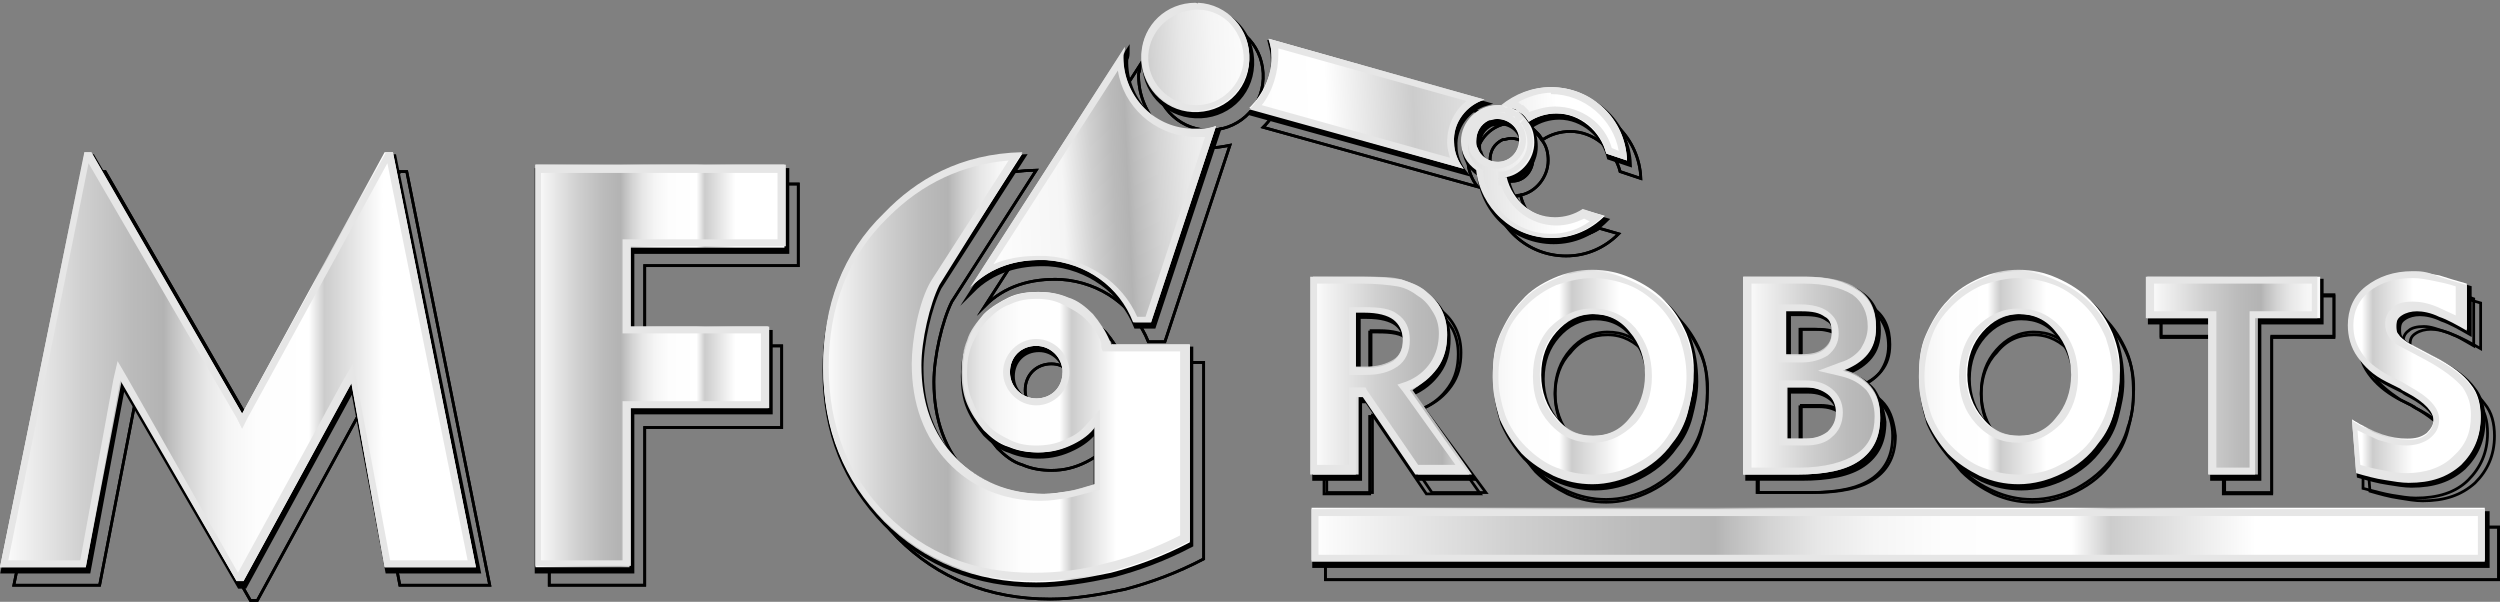 <?xml version="1.0" encoding="utf-8"?>
<!-- Generator: Adobe Illustrator 21.0.0, SVG Export Plug-In . SVG Version: 6.00 Build 0)  -->
<svg version="1.1" id="图层_1" xmlns="http://www.w3.org/2000/svg" xmlns:xlink="http://www.w3.org/1999/xlink" x="0px" y="0px"
	 viewBox="0 0 180.7 43.5" style="enable-background:new 0 0 180.7 43.5;" xml:space="preserve">
<rect x="0" y="0" width="180.7" height="43.5" fill="#808080" stroke="none"/>
<style type="text/css">
	.st0{fill:none;stroke:#000000;stroke-width:0.2;stroke-miterlimit:10;}
	.st1{stroke:#000000;stroke-width:0.3;stroke-miterlimit:10;}
	.st2{fill:url(#SVGID_1_);}
	.st3{fill:url(#SVGID_2_);}
	.st4{fill:url(#SVGID_3_);}
	.st5{fill:url(#SVGID_4_);}
	.st6{fill:#E6E6E6;}
	.st7{fill:url(#SVGID_5_);}
	.st8{fill:url(#SVGID_6_);}
	.st9{fill:url(#SVGID_7_);}
	.st10{fill:url(#SVGID_8_);}
</style>
<g>
	<g>
		<path class="st0" d="M102.9,29.5c0.9-0.4,1.5-0.9,2-1.6c0.5-0.7,0.7-1.5,0.7-2.4c0-0.6-0.1-1.2-0.4-1.8c-0.3-0.6-0.7-1-1.2-1.4
			c-0.5-0.4-1.1-0.6-1.7-0.8c-0.6-0.2-1.6-0.2-2.7-0.2h-3.7v14.3h3.3V30h0.5l3.8,5.6h3.9L102.9,29.5z M101.8,27.4
			c-0.5,0.3-1.1,0.5-2,0.5h-0.7v-4h0.6c1,0,1.7,0.2,2.1,0.5c0.4,0.3,0.7,0.8,0.7,1.5C102.4,26.5,102.2,27,101.8,27.4z"/>
		<path class="st0" d="M122.9,25.5c-0.4-0.9-0.9-1.7-1.6-2.4c-0.7-0.7-1.5-1.2-2.4-1.6c-0.9-0.4-1.8-0.6-2.8-0.6s-1.9,0.2-2.8,0.6
			s-1.7,0.9-2.3,1.6c-0.7,0.7-1.2,1.6-1.6,2.5c-0.4,0.9-0.5,1.9-0.5,3c0,1.1,0.2,2,0.5,3c0.4,0.9,0.9,1.7,1.6,2.5
			c0.7,0.7,1.5,1.2,2.3,1.6c0.9,0.4,1.8,0.6,2.8,0.6c1.1,0,2.2-0.3,3.2-0.8c1-0.5,1.9-1.2,2.6-2.2c0.5-0.6,0.9-1.4,1.1-2.2
			c0.2-0.8,0.4-1.6,0.4-2.5C123.5,27.4,123.3,26.4,122.9,25.5z M118.9,31.6c-0.7,0.8-1.6,1.2-2.7,1.2c-1.1,0-2-0.4-2.7-1.3
			c-0.7-0.8-1.1-1.9-1.1-3.1c0-1.3,0.4-2.3,1.1-3.1c0.7-0.8,1.6-1.3,2.7-1.3c1.1,0,2,0.4,2.7,1.3c0.7,0.8,1.1,1.9,1.1,3.1
			C120,29.7,119.6,30.8,118.9,31.6z"/>
		<path class="st0" d="M136.2,29.2c-0.5-0.6-1.2-1-2-1.2c0.8-0.3,1.4-0.7,1.8-1.2c0.4-0.5,0.6-1.1,0.6-1.9c0-1.2-0.4-2.1-1.3-2.7
			c-0.8-0.6-2.1-0.9-3.8-0.9h-4.4v14.3h3.9c2,0,3.5-0.3,4.5-1c1-0.7,1.5-1.7,1.5-3.1C136.9,30.6,136.7,29.8,136.2,29.2z M130.2,23.8
			h1.1c0.8,0,1.3,0.1,1.7,0.4c0.4,0.2,0.5,0.6,0.5,1.2c0,0.5-0.2,0.9-0.6,1.2c-0.4,0.3-0.9,0.4-1.6,0.4h-1.1V23.8z M133.2,32.5
			c-0.4,0.3-0.9,0.5-1.6,0.5h-1.4v-3.7h1.4c0.7,0,1.2,0.2,1.6,0.5c0.4,0.3,0.6,0.8,0.6,1.3C133.8,31.7,133.6,32.2,133.2,32.5z"/>
		<path class="st0" d="M153.7,25.5c-0.4-0.9-0.9-1.7-1.6-2.4c-0.7-0.7-1.5-1.2-2.4-1.6c-0.9-0.4-1.8-0.6-2.8-0.6
			c-1,0-1.9,0.2-2.8,0.6c-0.9,0.4-1.7,0.9-2.3,1.6c-0.7,0.7-1.2,1.6-1.6,2.5c-0.4,0.9-0.5,1.9-0.5,3c0,1.1,0.2,2,0.5,3
			c0.4,0.9,0.9,1.7,1.6,2.5c0.7,0.7,1.5,1.2,2.3,1.6c0.9,0.4,1.8,0.6,2.8,0.6c1.1,0,2.2-0.3,3.2-0.8c1-0.5,1.9-1.2,2.6-2.2
			c0.5-0.6,0.9-1.4,1.1-2.2s0.4-1.6,0.4-2.5C154.3,27.4,154.1,26.4,153.7,25.5z M149.7,31.6c-0.7,0.8-1.6,1.2-2.7,1.2
			c-1.1,0-2-0.4-2.7-1.3c-0.7-0.8-1.1-1.9-1.1-3.1c0-1.3,0.4-2.3,1.1-3.1c0.7-0.8,1.6-1.3,2.7-1.3c1.1,0,2,0.4,2.7,1.3
			c0.7,0.8,1.1,1.9,1.1,3.1C150.8,29.7,150.4,30.8,149.7,31.6z"/>
		<polygon class="st0" points="164.2,35.6 164.2,24.3 168.7,24.3 168.7,21.3 156.2,21.3 156.2,24.3 160.8,24.3 160.8,35.6 		"/>
		<path class="st0" d="M173.5,28.9l1,0.5c0.1,0.1,0.3,0.2,0.5,0.3c1.3,0.7,1.9,1.4,1.9,2c0,0.4-0.2,0.7-0.5,1
			c-0.4,0.3-0.8,0.4-1.4,0.4c-0.6,0-1.2-0.1-1.8-0.3c-0.6-0.2-1.4-0.6-2.2-1.1l0.3,3.8c0.7,0.2,1.4,0.4,2.1,0.5
			c0.6,0.1,1.2,0.2,1.7,0.2c1.6,0,2.8-0.4,3.8-1.3c0.9-0.9,1.4-2,1.4-3.4c0-0.9-0.2-1.7-0.7-2.3c-0.5-0.7-1.4-1.4-2.8-2.1l-1.7-0.9
			c-0.3-0.2-0.6-0.4-0.7-0.6c-0.2-0.2-0.2-0.4-0.2-0.7c0-0.4,0.1-0.6,0.4-0.8c0.3-0.2,0.7-0.3,1.1-0.3c0.4,0,1,0.1,1.6,0.4
			c0.6,0.2,1.3,0.6,2,1v-3.3c-0.7-0.2-1.4-0.4-2-0.6c-0.6-0.1-1.1-0.2-1.6-0.2c-1.4,0-2.5,0.4-3.4,1.1c-0.9,0.7-1.3,1.7-1.3,2.8
			c0,0.8,0.2,1.6,0.7,2.3C171.9,27.7,172.6,28.3,173.5,28.9z"/>
		<rect x="95.8" y="38.1" class="st0" width="84.8" height="3.8"/>
		<path class="st0" d="M95.7,35.7V21.4h3.7c1.2,0,2.1,0.1,2.7,0.2c0.6,0.2,1.2,0.4,1.7,0.8c0.5,0.4,0.9,0.9,1.2,1.4
			c0.3,0.6,0.4,1.2,0.4,1.8c0,0.9-0.2,1.7-0.7,2.4c-0.5,0.7-1.1,1.2-2,1.6l4.3,6.1h-3.9l-3.8-5.6H99v5.6H95.7z M99.6,24H99v4h0.7
			c0.9,0,1.5-0.2,2-0.5c0.5-0.3,0.7-0.8,0.7-1.5c0-0.7-0.2-1.2-0.7-1.5C101.3,24.1,100.6,24,99.6,24z"/>
		<path class="st0" d="M108.9,28.5c0-1.1,0.2-2,0.5-3c0.4-0.9,0.9-1.7,1.6-2.5c0.7-0.7,1.4-1.2,2.3-1.6c0.9-0.4,1.8-0.6,2.8-0.6
			c1,0,1.9,0.2,2.8,0.6c0.9,0.4,1.7,0.9,2.4,1.6c0.7,0.7,1.2,1.5,1.6,2.4c0.4,0.9,0.5,1.9,0.5,3c0,0.9-0.1,1.7-0.4,2.5
			c-0.2,0.8-0.6,1.5-1.1,2.2c-0.7,0.9-1.5,1.6-2.6,2.2c-1,0.5-2.1,0.8-3.2,0.8c-1,0-1.9-0.2-2.8-0.6c-0.9-0.4-1.7-0.9-2.3-1.6
			c-0.7-0.7-1.2-1.5-1.6-2.5C109.1,30.6,108.9,29.6,108.9,28.5z M112.4,28.5c0,1.2,0.4,2.3,1.1,3.1c0.7,0.8,1.6,1.3,2.7,1.3
			c1.1,0,2-0.4,2.7-1.2c0.7-0.8,1.1-1.9,1.1-3.1c0-1.3-0.4-2.3-1.1-3.1c-0.7-0.8-1.6-1.3-2.7-1.3c-1.1,0-2,0.4-2.7,1.3
			C112.8,26.2,112.4,27.3,112.4,28.5z"/>
		<path class="st0" d="M127,35.7V21.4h4.4c1.7,0,2.9,0.3,3.8,0.9c0.8,0.6,1.3,1.5,1.3,2.7c0,0.7-0.2,1.3-0.6,1.9
			c-0.4,0.5-1,0.9-1.8,1.2c0.9,0.2,1.5,0.6,2,1.2c0.5,0.6,0.7,1.4,0.7,2.2c0,1.4-0.5,2.4-1.5,3.1c-1,0.7-2.5,1-4.5,1H127z M130.1,27
			h1.1c0.7,0,1.2-0.1,1.6-0.4c0.4-0.3,0.6-0.7,0.6-1.2c0-0.5-0.2-0.9-0.5-1.2c-0.4-0.2-0.9-0.4-1.7-0.4h-1.1V27z M130.1,33.1h1.4
			c0.7,0,1.2-0.2,1.6-0.5c0.4-0.3,0.6-0.8,0.6-1.4c0-0.6-0.2-1-0.6-1.3c-0.4-0.3-0.9-0.5-1.6-0.5h-1.4V33.1z"/>
		<path class="st0" d="M139.7,28.5c0-1.1,0.2-2,0.5-3c0.4-0.9,0.9-1.7,1.6-2.5c0.7-0.7,1.4-1.2,2.3-1.6c0.9-0.4,1.8-0.6,2.8-0.6
			c1,0,1.9,0.2,2.8,0.6c0.9,0.4,1.7,0.9,2.4,1.6c0.7,0.7,1.2,1.5,1.6,2.4c0.4,0.9,0.5,1.9,0.5,3c0,0.9-0.1,1.7-0.4,2.5
			c-0.2,0.8-0.6,1.5-1.1,2.2c-0.7,0.9-1.5,1.6-2.6,2.2c-1,0.5-2.1,0.8-3.2,0.8c-1,0-1.9-0.2-2.8-0.6s-1.7-0.9-2.3-1.6
			c-0.7-0.7-1.2-1.5-1.6-2.5C139.9,30.6,139.7,29.6,139.7,28.5z M143.2,28.5c0,1.2,0.4,2.3,1.1,3.1c0.7,0.8,1.6,1.3,2.7,1.3
			c1.1,0,2-0.4,2.7-1.2c0.7-0.8,1.1-1.9,1.1-3.1c0-1.3-0.4-2.3-1.1-3.1c-0.7-0.8-1.6-1.3-2.7-1.3c-1.1,0-2,0.4-2.7,1.3
			C143.6,26.2,143.2,27.3,143.2,28.5z"/>
		<path class="st0" d="M160.7,35.7V24.4h-4.5v-3h12.5v3h-4.5v11.3H160.7z"/>
		<path class="st0" d="M170.8,31.6c0.9,0.5,1.6,0.9,2.2,1.1c0.6,0.2,1.2,0.3,1.8,0.3c0.6,0,1.1-0.1,1.4-0.4c0.4-0.3,0.5-0.6,0.5-1
			c0-0.6-0.6-1.2-1.9-2c-0.2-0.1-0.4-0.2-0.5-0.3l-1-0.5c-0.9-0.5-1.6-1.1-2.1-1.8c-0.5-0.7-0.7-1.4-0.7-2.3c0-1.1,0.4-2.1,1.3-2.8
			c0.9-0.7,2-1.1,3.4-1.1c0.5,0,1.1,0.1,1.6,0.2c0.6,0.1,1.2,0.3,2,0.6V25c-0.7-0.4-1.3-0.8-2-1c-0.6-0.2-1.1-0.4-1.6-0.4
			c-0.5,0-0.9,0.1-1.1,0.3c-0.3,0.2-0.4,0.5-0.4,0.8c0,0.2,0.1,0.5,0.2,0.7c0.2,0.2,0.4,0.4,0.7,0.6l1.7,0.9
			c1.4,0.8,2.3,1.5,2.8,2.1c0.5,0.7,0.7,1.4,0.7,2.3c0,1.4-0.5,2.5-1.4,3.4c-0.9,0.9-2.2,1.3-3.8,1.3c-0.5,0-1.1-0.1-1.7-0.2
			c-0.6-0.1-1.3-0.3-2.1-0.5L170.8,31.6z"/>
		<rect x="95.8" y="38.1" class="st0" width="84.8" height="3.8"/>
		<polygon class="st0" points="28.9,12.4 18.5,31.3 7.6,12.4 7.1,12.4 1,42.3 7.2,42.3 9.8,28.9 18.1,43.4 18.6,43.4 26.4,29.1 
			28.9,42.3 35.4,42.3 29.4,12.4 		"/>
		<polygon class="st0" points="39.7,42.3 46.6,42.3 46.6,30.9 56.5,30.9 56.5,25 46.6,25 46.6,19.2 57.7,19.2 57.7,13.3 39.7,13.3 
					"/>
		<path class="st0" d="M88.9,10.5l-4.7,14.2H83c-1-2.5-3.4-4.3-6.3-4.5c-2.2-0.1-4.1,0.5-5.5,1.9L82.4,4.7c0,0.2,0,0.4-0.1,0.6
			c-0.1,2.8,2.1,5.3,4.9,5.4C87.8,10.7,88.4,10.6,88.9,10.5z M83.5,5.3c0.1-2.2,1.9-3.8,4.1-3.7c2.2,0.1,3.8,1.9,3.7,4.1
			c-0.1,2.2-1.9,3.8-4.1,3.7C85.1,9.3,83.4,7.5,83.5,5.3z M110.1,9.1C110,9,109.8,9,109.6,8.9c1-0.8,2.2-1.3,3.5-1.3
			c3,0,5.4,2.4,5.5,5.3l-1.5-0.5c-0.4-1.6-1.9-2.9-3.6-2.9c-0.7,0-1.4,0.2-2,0.6c0,0,0,0,0,0c-0.1-0.1-0.2-0.3-0.3-0.4
			c0,0-0.1-0.1-0.1-0.1c-0.1-0.1-0.2-0.2-0.3-0.3c0,0-0.1-0.1-0.1-0.1c-0.1-0.1-0.2-0.1-0.4-0.2C110.2,9.1,110.2,9.1,110.1,9.1z
			 M117,16.9c-1,1-2.3,1.6-3.8,1.6c-2.8,0-5.1-2.1-5.4-4.9c-0.7-0.5-1.1-1.2-1.1-2.1c0-1.4,1.2-2.6,2.6-2.6c0.1,0,0.2,0,0.4,0l0,0
			c0.2,0,0.4,0.1,0.5,0.1c0,0,0.1,0,0.1,0.1c0.1,0.1,0.2,0.1,0.4,0.2c0,0,0.1,0.1,0.1,0.1c0.1,0.1,0.2,0.2,0.3,0.3
			c0,0,0.1,0.1,0.1,0.1c0.1,0.1,0.2,0.3,0.3,0.4c0.3,0.4,0.4,0.9,0.4,1.4c0,1.2-0.9,2.3-2,2.5l0,0c-0.2,0-0.4,0.1-0.6,0.1
			c0.2,0,0.4,0,0.6-0.1c0.4,1.7,1.9,3,3.7,3c0.7,0,1.4-0.2,2-0.6L117,16.9z M109.3,13.1c0.9,0,1.5-0.8,1.5-1.6
			c0-0.9-0.8-1.5-1.6-1.5c-0.2,0-0.4,0.1-0.6,0.1c-0.6,0.3-0.9,0.8-0.9,1.5c0,0.2,0,0.4,0.1,0.5C108,12.7,108.6,13.1,109.3,13.1z
			 M92.9,5.2c0-0.4-0.1-0.7-0.2-1.1l15.6,4.4c-1.3,0.4-2.3,1.7-2.2,3.1c0,0.7,0.3,1.4,0.7,1.9L91.3,9.2C92.3,8.2,93,6.8,92.9,5.2z"
			/>
		<path class="st0" d="M81.2,26.2c0-0.1,0-0.2-0.1-0.3c-0.3-0.7-0.7-1.3-1.2-1.9c-0.5-0.5-1.1-1-1.8-1.2c-0.7-0.3-1.4-0.4-2.1-0.4
			s-1.5,0.1-2.1,0.4s-1.3,0.7-1.8,1.2c-0.5,0.6-1,1.2-1.2,1.9c-0.3,0.7-0.4,1.5-0.4,2.3c0,0.8,0.1,1.6,0.4,2.3
			c0.3,0.7,0.7,1.3,1.2,1.9c0.5,0.5,1.1,1,1.8,1.2c0.7,0.3,1.4,0.4,2.1,0.4c0.9,0,1.7-0.2,2.5-0.6c0.6-0.3,1.2-0.7,1.6-1.3v4.1
			c-0.7,0.2-1.3,0.4-1.9,0.5c-0.6,0.1-1.2,0.2-1.8,0.2c-2.6,0-4.7-0.9-6.4-2.6c-1.7-1.7-2.5-4-2.5-6.7c0-1.8,0.6-4.4,1.3-5.8
			l6.1-9.5c-4.5,0.1-7.7,2-10,4.4c-3,2.9-4.4,6.7-4.4,11.1c0,4.5,1.5,8.1,4.4,11.1c2.9,2.9,6.6,4.4,11,4.4c1.7,0,3.5-0.3,5.4-0.7
			c1.9-0.5,3.8-1.2,5.7-2.2V26.2H81.2z M76,30.1c-1,0-1.9-0.8-1.9-1.9s0.8-1.9,1.9-1.9c1,0,1.9,0.8,1.9,1.9S77,30.1,76,30.1z"/>
		<g>
			<polygon class="st0" points="28.9,12.4 18.5,31.3 7.6,12.4 7.1,12.4 1,42.3 7.2,42.3 9.8,28.9 18.1,43.4 18.6,43.4 26.4,29.1 
				28.9,42.3 35.4,42.3 29.4,12.4 			"/>
			<polygon class="st0" points="39.7,42.3 46.6,42.3 46.6,30.9 56.5,30.9 56.5,25 46.6,25 46.6,19.2 57.7,19.2 57.7,13.3 39.7,13.3 
							"/>
			<path class="st0" d="M88.9,10.5l-4.7,14.2H83c-1-2.5-3.4-4.3-6.3-4.5c-2.2-0.1-4.1,0.5-5.5,1.9L82.4,4.7c0,0.2,0,0.4-0.1,0.6
				c-0.1,2.8,2.1,5.3,4.9,5.4C87.8,10.7,88.4,10.6,88.9,10.5z M83.5,5.3c0.1-2.2,1.9-3.8,4.1-3.7c2.2,0.1,3.8,1.9,3.7,4.1
				c-0.1,2.2-1.9,3.8-4.1,3.7C85.1,9.3,83.4,7.5,83.5,5.3z M110.1,9.1C110,9,109.8,9,109.6,8.9c1-0.8,2.2-1.3,3.5-1.3
				c3,0,5.4,2.4,5.5,5.3l-1.5-0.5c-0.4-1.6-1.9-2.9-3.6-2.9c-0.7,0-1.4,0.2-2,0.6c0,0,0,0,0,0c-0.1-0.1-0.2-0.3-0.3-0.4
				c0,0-0.1-0.1-0.1-0.1c-0.1-0.1-0.2-0.2-0.3-0.3c0,0-0.1-0.1-0.1-0.1c-0.1-0.1-0.2-0.1-0.4-0.2C110.2,9.1,110.2,9.1,110.1,9.1z
				 M117,16.9c-1,1-2.3,1.6-3.8,1.6c-2.8,0-5.1-2.1-5.4-4.9c-0.7-0.5-1.1-1.2-1.1-2.1c0-1.4,1.2-2.6,2.6-2.6c0.1,0,0.2,0,0.4,0l0,0
				c0.2,0,0.4,0.1,0.5,0.1c0,0,0.1,0,0.1,0.1c0.1,0.1,0.2,0.1,0.4,0.2c0,0,0.1,0.1,0.1,0.1c0.1,0.1,0.2,0.2,0.3,0.3
				c0,0,0.1,0.1,0.1,0.1c0.1,0.1,0.2,0.3,0.3,0.4c0.3,0.4,0.4,0.9,0.4,1.4c0,1.2-0.9,2.3-2,2.5l0,0c-0.2,0-0.4,0.1-0.6,0.1
				c0.2,0,0.4,0,0.6-0.1c0.4,1.7,1.9,3,3.7,3c0.7,0,1.4-0.2,2-0.6L117,16.9z M109.3,13.1c0.9,0,1.5-0.8,1.5-1.6
				c0-0.9-0.8-1.5-1.6-1.5c-0.2,0-0.4,0.1-0.6,0.1c-0.6,0.3-0.9,0.8-0.9,1.5c0,0.2,0,0.4,0.1,0.5C108,12.7,108.6,13.1,109.3,13.1z
				 M92.9,5.2c0-0.4-0.1-0.7-0.2-1.1l15.6,4.4c-1.3,0.4-2.3,1.7-2.2,3.1c0,0.7,0.3,1.4,0.7,1.9L91.3,9.2C92.3,8.2,93,6.8,92.9,5.2z"
				/>
			<path class="st0" d="M81.2,26.2c0-0.1,0-0.2-0.1-0.3c-0.3-0.7-0.7-1.3-1.2-1.9c-0.5-0.5-1.1-1-1.8-1.2c-0.7-0.3-1.4-0.4-2.1-0.4
				s-1.5,0.1-2.1,0.4s-1.3,0.7-1.8,1.2c-0.5,0.6-1,1.2-1.2,1.9c-0.3,0.7-0.4,1.5-0.4,2.3c0,0.8,0.1,1.6,0.4,2.3
				c0.3,0.7,0.7,1.3,1.2,1.9c0.5,0.5,1.1,1,1.8,1.2c0.7,0.3,1.4,0.4,2.1,0.4c0.9,0,1.7-0.2,2.5-0.6c0.6-0.3,1.2-0.7,1.6-1.3v4.1
				c-0.7,0.2-1.3,0.4-1.9,0.5c-0.6,0.1-1.2,0.2-1.8,0.2c-2.6,0-4.7-0.9-6.4-2.6c-1.7-1.7-2.5-4-2.5-6.7c0-1.8,0.6-4.4,1.3-5.8
				l6.1-9.5c-4.5,0.1-7.7,2-10,4.4c-3,2.9-4.4,6.7-4.4,11.1c0,4.5,1.5,8.1,4.4,11.1c2.9,2.9,6.6,4.4,11,4.4c1.7,0,3.5-0.3,5.4-0.7
				c1.9-0.5,3.8-1.2,5.7-2.2V26.2H81.2z M76,30.1c-1,0-1.9-0.8-1.9-1.9s0.8-1.9,1.9-1.9c1,0,1.9,0.8,1.9,1.9S77,30.1,76,30.1z"/>
		</g>
	</g>
	<g>
		<g>
			<path class="st1" d="M102,28.5c0.9-0.4,1.5-0.9,2-1.6c0.5-0.7,0.7-1.5,0.7-2.4c0-0.6-0.1-1.2-0.4-1.8c-0.3-0.6-0.7-1-1.2-1.4
				c-0.5-0.4-1.1-0.6-1.7-0.8c-0.6-0.2-1.6-0.2-2.7-0.2h-3.7v14.3h3.3V29h0.5l3.8,5.6h3.9L102,28.5z M100.9,26.4
				c-0.5,0.3-1.1,0.5-2,0.5h-0.7v-4h0.6c1,0,1.7,0.2,2.1,0.5c0.4,0.3,0.7,0.8,0.7,1.5C101.6,25.5,101.4,26,100.9,26.4z"/>
			<path class="st1" d="M122.1,24.5c-0.4-0.9-0.9-1.7-1.6-2.4c-0.7-0.7-1.5-1.2-2.4-1.6c-0.9-0.4-1.8-0.6-2.8-0.6s-1.9,0.2-2.8,0.6
				s-1.7,0.9-2.3,1.6c-0.7,0.7-1.2,1.6-1.6,2.5c-0.4,0.9-0.5,1.9-0.5,3c0,1.1,0.2,2,0.5,3c0.4,0.9,0.9,1.7,1.6,2.5
				c0.7,0.7,1.5,1.2,2.3,1.6c0.9,0.4,1.8,0.6,2.8,0.6c1.1,0,2.2-0.3,3.2-0.8c1-0.5,1.9-1.2,2.6-2.2c0.5-0.6,0.9-1.4,1.1-2.2
				c0.2-0.8,0.4-1.6,0.4-2.5C122.6,26.4,122.4,25.4,122.1,24.5z M118,30.6c-0.7,0.8-1.6,1.2-2.7,1.2c-1.1,0-2-0.4-2.7-1.3
				c-0.7-0.8-1.1-1.9-1.1-3.1c0-1.3,0.4-2.3,1.1-3.1c0.7-0.8,1.6-1.3,2.7-1.3c1.1,0,2,0.4,2.7,1.3c0.7,0.8,1.1,1.9,1.1,3.1
				C119.1,28.7,118.7,29.7,118,30.6z"/>
			<path class="st1" d="M135.4,28.2c-0.5-0.6-1.2-1-2-1.2c0.8-0.3,1.4-0.7,1.8-1.2c0.4-0.5,0.6-1.1,0.6-1.9c0-1.2-0.4-2.1-1.3-2.7
				c-0.8-0.6-2.1-0.9-3.8-0.9h-4.4v14.3h3.9c2,0,3.5-0.3,4.5-1c1-0.7,1.5-1.7,1.5-3.1C136.1,29.6,135.8,28.8,135.4,28.2z
				 M129.3,22.7h1.1c0.8,0,1.3,0.1,1.7,0.4c0.4,0.2,0.5,0.6,0.5,1.2c0,0.5-0.2,0.9-0.6,1.2c-0.4,0.3-0.9,0.4-1.6,0.4h-1.1V22.7z
				 M132.3,31.5c-0.4,0.3-0.9,0.5-1.6,0.5h-1.4v-3.7h1.4c0.7,0,1.2,0.2,1.6,0.5c0.4,0.3,0.6,0.8,0.6,1.3
				C132.9,30.7,132.7,31.2,132.3,31.5z"/>
			<path class="st1" d="M152.9,24.5c-0.4-0.9-0.9-1.7-1.6-2.4c-0.7-0.7-1.5-1.2-2.4-1.6c-0.9-0.4-1.8-0.6-2.8-0.6
				c-1,0-1.9,0.2-2.8,0.6c-0.9,0.4-1.7,0.9-2.3,1.6c-0.7,0.7-1.2,1.6-1.6,2.5c-0.4,0.9-0.5,1.9-0.5,3c0,1.1,0.2,2,0.5,3
				c0.4,0.9,0.9,1.7,1.6,2.5c0.7,0.7,1.5,1.2,2.3,1.6c0.9,0.4,1.8,0.6,2.8,0.6c1.1,0,2.2-0.3,3.2-0.8c1-0.5,1.9-1.2,2.6-2.2
				c0.5-0.6,0.9-1.4,1.1-2.2s0.4-1.6,0.4-2.5C153.4,26.4,153.2,25.4,152.9,24.5z M148.8,30.6c-0.7,0.8-1.6,1.2-2.7,1.2
				c-1.1,0-2-0.4-2.7-1.3c-0.7-0.8-1.1-1.9-1.1-3.1c0-1.3,0.4-2.3,1.1-3.1c0.7-0.8,1.6-1.3,2.7-1.3c1.1,0,2,0.4,2.7,1.3
				c0.7,0.8,1.1,1.9,1.1,3.1C149.9,28.7,149.5,29.7,148.8,30.6z"/>
			<polygon class="st1" points="163.3,34.6 163.3,23.3 167.8,23.3 167.8,20.3 155.4,20.3 155.4,23.3 159.9,23.3 159.9,34.6 			"/>
			<path class="st1" d="M172.7,27.8l1,0.5c0.1,0.1,0.3,0.2,0.5,0.3c1.3,0.7,1.9,1.4,1.9,2c0,0.4-0.2,0.7-0.5,1
				c-0.4,0.3-0.8,0.4-1.4,0.4c-0.6,0-1.2-0.1-1.8-0.3c-0.6-0.2-1.4-0.6-2.2-1.1l0.3,3.8c0.7,0.2,1.4,0.4,2.1,0.5
				c0.6,0.1,1.2,0.2,1.7,0.2c1.6,0,2.8-0.4,3.8-1.3c0.9-0.9,1.4-2,1.4-3.4c0-0.9-0.2-1.7-0.7-2.3c-0.5-0.7-1.4-1.4-2.8-2.1l-1.7-0.9
				c-0.3-0.2-0.6-0.4-0.7-0.6c-0.2-0.2-0.2-0.4-0.2-0.7c0-0.4,0.1-0.6,0.4-0.8c0.3-0.2,0.7-0.3,1.1-0.3c0.4,0,1,0.1,1.6,0.4
				c0.6,0.2,1.3,0.6,2,1v-3.3c-0.7-0.2-1.4-0.4-2-0.6c-0.6-0.1-1.1-0.2-1.6-0.2c-1.4,0-2.5,0.4-3.4,1.1c-0.9,0.7-1.3,1.7-1.3,2.8
				c0,0.8,0.2,1.6,0.7,2.3C171,26.7,171.7,27.3,172.7,27.8z"/>
			<rect x="95" y="37.1" class="st1" width="84.8" height="3.8"/>
			<polygon class="st1" points="28,11.3 17.7,30.2 6.7,11.3 6.2,11.3 0.2,41.3 6.4,41.3 8.9,27.9 17.3,42.4 17.7,42.4 25.5,28.1 
				28,41.3 34.6,41.3 28.5,11.3 			"/>
			<polygon class="st1" points="38.8,41.3 45.7,41.3 45.7,29.8 55.7,29.8 55.7,24 45.7,24 45.7,18.2 56.9,18.2 56.9,12.3 38.8,12.3 
							"/>
			<path class="st1" d="M88.1,9.4l-4.7,14.2h-1.3c-1-2.5-3.4-4.3-6.3-4.5c-2.2-0.1-4.1,0.5-5.5,1.9L81.5,3.7c0,0.2,0,0.4-0.1,0.6
				c-0.1,2.8,2.1,5.3,4.9,5.4C86.9,9.7,87.5,9.6,88.1,9.4z M82.7,4.3c0.1-2.2,1.9-3.8,4.1-3.7c2.2,0.1,3.8,1.9,3.7,4.1
				c-0.1,2.2-1.9,3.8-4.1,3.7C84.2,8.3,82.6,6.5,82.7,4.3z M109.3,8c-0.2-0.1-0.3-0.1-0.5-0.1c1-0.8,2.2-1.3,3.5-1.3
				c3,0,5.4,2.4,5.5,5.3l-1.5-0.5c-0.4-1.6-1.9-2.9-3.6-2.9c-0.7,0-1.4,0.2-2,0.6c0,0,0,0,0,0c-0.1-0.1-0.2-0.3-0.3-0.4
				c0,0-0.1-0.1-0.1-0.1c-0.1-0.1-0.2-0.2-0.3-0.3c0,0-0.1-0.1-0.1-0.1c-0.1-0.1-0.2-0.1-0.4-0.2C109.4,8.1,109.3,8.1,109.3,8z
				 M116.1,15.9c-1,1-2.3,1.6-3.8,1.6c-2.8,0-5.1-2.1-5.4-4.9c-0.7-0.5-1.1-1.2-1.1-2.1c0-1.4,1.2-2.6,2.6-2.6c0.1,0,0.2,0,0.4,0
				l0,0c0.2,0,0.4,0.1,0.5,0.1c0,0,0.1,0,0.1,0.1c0.1,0.1,0.2,0.1,0.4,0.2c0,0,0.1,0.1,0.1,0.1c0.1,0.1,0.2,0.2,0.3,0.3
				c0,0,0.1,0.1,0.1,0.1c0.1,0.1,0.2,0.3,0.3,0.4c0.3,0.4,0.4,0.9,0.4,1.4c0,1.2-0.9,2.3-2,2.5c0,0,0,0,0,0c-0.2,0-0.4,0.1-0.6,0.1
				c0.2,0,0.4,0,0.6-0.1c0.4,1.7,1.9,3,3.7,3c0.7,0,1.4-0.2,2-0.6L116.1,15.9z M108.5,12c0.9,0,1.5-0.8,1.5-1.6
				c0-0.9-0.8-1.5-1.6-1.5c-0.2,0-0.4,0.1-0.6,0.1c-0.6,0.3-0.9,0.8-0.9,1.5c0,0.2,0,0.4,0.1,0.5C107.2,11.7,107.8,12.1,108.5,12z
				 M92,4.2c0-0.4-0.1-0.7-0.2-1.1l15.6,4.4c-1.3,0.4-2.3,1.7-2.2,3.1c0,0.7,0.3,1.4,0.7,1.9L90.4,8.2C91.5,7.2,92.1,5.7,92,4.2z"/>
			<path class="st1" d="M80.3,25.2c0-0.1,0-0.2-0.1-0.3c-0.3-0.7-0.7-1.3-1.2-1.9c-0.5-0.5-1.1-1-1.8-1.2c-0.7-0.3-1.4-0.4-2.1-0.4
				s-1.5,0.1-2.1,0.4s-1.3,0.7-1.8,1.2c-0.5,0.6-1,1.2-1.2,1.9c-0.3,0.7-0.4,1.5-0.4,2.3c0,0.8,0.1,1.6,0.4,2.3
				c0.3,0.7,0.7,1.3,1.2,1.9c0.5,0.5,1.1,1,1.8,1.2c0.7,0.3,1.4,0.4,2.1,0.4c0.9,0,1.7-0.2,2.5-0.6c0.6-0.3,1.2-0.7,1.6-1.3v4.1
				c-0.7,0.2-1.3,0.4-1.9,0.5c-0.6,0.1-1.2,0.2-1.8,0.2c-2.6,0-4.7-0.9-6.4-2.6c-1.7-1.7-2.5-4-2.5-6.7c0-1.8,0.6-4.4,1.3-5.8
				l6.1-9.5c-4.5,0.1-7.7,2-10,4.4c-3,2.9-4.4,6.7-4.4,11.1c0,4.5,1.5,8.1,4.4,11.1c2.9,2.9,6.6,4.4,11,4.4c1.7,0,3.5-0.3,5.4-0.7
				c1.9-0.5,3.8-1.2,5.7-2.2V25.2H80.3z M75.1,29.1c-1,0-1.9-0.8-1.9-1.9s0.8-1.9,1.9-1.9c1,0,1.9,0.8,1.9,1.9S76.2,29.1,75.1,29.1z
				"/>
		</g>
		<g>
			<linearGradient id="SVGID_1_" gradientUnits="userSpaceOnUse" x1="94.754" y1="27.134" x2="122.456" y2="27.134">
				<stop  offset="0" style="stop-color:#FFFFFF"/>
				<stop  offset="4.373610e-02" style="stop-color:#F2F2F2"/>
				<stop  offset="0.17" style="stop-color:#D0D0D0"/>
				<stop  offset="0.275" style="stop-color:#BBBBBB"/>
				<stop  offset="0.344" style="stop-color:#B3B3B3"/>
				<stop  offset="0.353" style="stop-color:#BBBBBB"/>
				<stop  offset="0.39" style="stop-color:#D3D3D3"/>
				<stop  offset="0.432" style="stop-color:#E7E7E7"/>
				<stop  offset="0.48" style="stop-color:#F5F5F5"/>
				<stop  offset="0.539" style="stop-color:#FDFDFD"/>
				<stop  offset="0.648" style="stop-color:#FFFFFF"/>
				<stop  offset="0.681" style="stop-color:#CCCCCC"/>
				<stop  offset="0.804" style="stop-color:#FFFFFF"/>
			</linearGradient>
			<path class="st2" d="M103.9,26.6c0.5-0.7,0.7-1.5,0.7-2.4c0-0.6-0.1-1.2-0.4-1.8c-0.3-0.6-0.7-1-1.2-1.4
				c-0.5-0.4-1.1-0.6-1.7-0.8c-0.6-0.2-1.6-0.2-2.7-0.2h-3.7v14.3h3.3v-5.6h0.5l3.8,5.6h3.9l-4.3-6.1
				C102.7,27.8,103.4,27.2,103.9,26.6z M100.7,26c-0.5,0.3-1.1,0.5-2,0.5h-0.7v-4h0.6c1,0,1.7,0.2,2.1,0.5c0.4,0.3,0.7,0.8,0.7,1.5
				C101.4,25.2,101.2,25.7,100.7,26z M121.9,24.1c-0.4-0.9-0.9-1.7-1.6-2.4c-0.7-0.7-1.5-1.2-2.4-1.6c-0.9-0.4-1.8-0.6-2.8-0.6
				s-1.9,0.2-2.8,0.6s-1.7,0.9-2.3,1.6c-0.7,0.7-1.2,1.6-1.6,2.5c-0.4,0.9-0.5,1.9-0.5,3c0,1.1,0.2,2,0.5,3c0.4,0.9,0.9,1.7,1.6,2.5
				c0.7,0.7,1.5,1.2,2.3,1.6c0.9,0.4,1.8,0.6,2.8,0.6c1.1,0,2.2-0.3,3.2-0.8c1-0.5,1.9-1.2,2.6-2.2c0.5-0.6,0.9-1.4,1.1-2.2
				c0.2-0.8,0.4-1.6,0.4-2.5C122.5,26.1,122.3,25.1,121.9,24.1z M117.9,30.3c-0.7,0.8-1.6,1.2-2.7,1.2c-1.1,0-2-0.4-2.7-1.3
				c-0.7-0.8-1.1-1.9-1.1-3.1c0-1.3,0.4-2.3,1.1-3.1c0.7-0.8,1.6-1.3,2.7-1.3c1.1,0,2,0.4,2.7,1.3c0.7,0.8,1.1,1.9,1.1,3.1
				C119,28.4,118.6,29.4,117.9,30.3z"/>
			<linearGradient id="SVGID_2_" gradientUnits="userSpaceOnUse" x1="126.045" y1="27.134" x2="153.256" y2="27.134">
				<stop  offset="0" style="stop-color:#FFFFFF"/>
				<stop  offset="4.373610e-02" style="stop-color:#F2F2F2"/>
				<stop  offset="0.17" style="stop-color:#D0D0D0"/>
				<stop  offset="0.275" style="stop-color:#BBBBBB"/>
				<stop  offset="0.344" style="stop-color:#B3B3B3"/>
				<stop  offset="0.353" style="stop-color:#BBBBBB"/>
				<stop  offset="0.39" style="stop-color:#D3D3D3"/>
				<stop  offset="0.432" style="stop-color:#E7E7E7"/>
				<stop  offset="0.48" style="stop-color:#F5F5F5"/>
				<stop  offset="0.539" style="stop-color:#FDFDFD"/>
				<stop  offset="0.648" style="stop-color:#FFFFFF"/>
				<stop  offset="0.681" style="stop-color:#CCCCCC"/>
				<stop  offset="0.804" style="stop-color:#FFFFFF"/>
			</linearGradient>
			<path class="st3" d="M135.2,27.9c-0.5-0.6-1.2-1-2-1.2c0.8-0.3,1.4-0.7,1.8-1.2c0.4-0.5,0.6-1.1,0.6-1.9c0-1.2-0.4-2.1-1.3-2.7
				c-0.8-0.6-2.1-0.9-3.8-0.9H126v14.3h3.9c2,0,3.5-0.3,4.5-1c1-0.7,1.5-1.7,1.5-3.1C135.9,29.2,135.7,28.5,135.2,27.9z M129.1,22.4
				h1.1c0.8,0,1.3,0.1,1.7,0.4c0.4,0.2,0.5,0.6,0.5,1.2c0,0.5-0.2,0.9-0.6,1.2c-0.4,0.3-0.9,0.4-1.6,0.4h-1.1V22.4z M132.2,31.2
				c-0.4,0.3-0.9,0.5-1.6,0.5h-1.4V28h1.4c0.7,0,1.2,0.2,1.6,0.5c0.4,0.3,0.6,0.8,0.6,1.3C132.8,30.4,132.6,30.9,132.2,31.2z
				 M152.7,24.1c-0.4-0.9-0.9-1.7-1.6-2.4c-0.7-0.7-1.5-1.2-2.4-1.6c-0.9-0.4-1.8-0.6-2.8-0.6c-1,0-1.9,0.2-2.8,0.6
				c-0.9,0.4-1.7,0.9-2.3,1.6c-0.7,0.7-1.2,1.6-1.6,2.5c-0.4,0.9-0.5,1.9-0.5,3c0,1.1,0.2,2,0.5,3c0.4,0.9,0.9,1.7,1.6,2.5
				c0.7,0.7,1.5,1.2,2.3,1.6c0.9,0.4,1.8,0.6,2.8,0.6c1.1,0,2.2-0.3,3.2-0.8c1-0.5,1.9-1.2,2.6-2.2c0.5-0.6,0.9-1.4,1.1-2.2
				s0.4-1.6,0.4-2.5C153.3,26.1,153.1,25.1,152.7,24.1z M148.7,30.3c-0.7,0.8-1.6,1.2-2.7,1.2c-1.1,0-2-0.4-2.7-1.3
				c-0.7-0.8-1.1-1.9-1.1-3.1c0-1.3,0.4-2.3,1.1-3.1c0.7-0.8,1.6-1.3,2.7-1.3c1.1,0,2,0.4,2.7,1.3c0.7,0.8,1.1,1.9,1.1,3.1
				C149.8,28.4,149.4,29.4,148.7,30.3z"/>
			<linearGradient id="SVGID_3_" gradientUnits="userSpaceOnUse" x1="155.212" y1="27.125" x2="179.127" y2="27.125">
				<stop  offset="0" style="stop-color:#FFFFFF"/>
				<stop  offset="4.373610e-02" style="stop-color:#F2F2F2"/>
				<stop  offset="0.17" style="stop-color:#D0D0D0"/>
				<stop  offset="0.275" style="stop-color:#BBBBBB"/>
				<stop  offset="0.344" style="stop-color:#B3B3B3"/>
				<stop  offset="0.353" style="stop-color:#BBBBBB"/>
				<stop  offset="0.39" style="stop-color:#D3D3D3"/>
				<stop  offset="0.432" style="stop-color:#E7E7E7"/>
				<stop  offset="0.48" style="stop-color:#F5F5F5"/>
				<stop  offset="0.539" style="stop-color:#FDFDFD"/>
				<stop  offset="0.648" style="stop-color:#FFFFFF"/>
				<stop  offset="0.681" style="stop-color:#CCCCCC"/>
				<stop  offset="0.804" style="stop-color:#FFFFFF"/>
			</linearGradient>
			<path class="st4" d="M163.2,34.3V23h4.5v-3h-12.5v3h4.5v11.3H163.2z M172.5,27.5l1,0.5c0.1,0.1,0.3,0.2,0.5,0.3
				c1.3,0.7,1.9,1.4,1.9,2c0,0.4-0.2,0.7-0.5,1c-0.4,0.3-0.8,0.4-1.4,0.4c-0.6,0-1.2-0.1-1.8-0.3c-0.6-0.2-1.4-0.6-2.2-1.1l0.3,3.8
				c0.7,0.2,1.4,0.4,2.1,0.5c0.6,0.1,1.2,0.2,1.7,0.2c1.6,0,2.8-0.4,3.8-1.3c0.9-0.9,1.4-2,1.4-3.4c0-0.9-0.2-1.7-0.7-2.3
				c-0.5-0.7-1.4-1.4-2.8-2.1l-1.7-0.9c-0.3-0.2-0.6-0.4-0.7-0.6c-0.2-0.2-0.2-0.4-0.2-0.7c0-0.4,0.1-0.6,0.4-0.8
				c0.3-0.2,0.7-0.3,1.1-0.3c0.4,0,1,0.1,1.6,0.4c0.6,0.2,1.3,0.6,2,1v-3.3c-0.7-0.2-1.4-0.4-2-0.6c-0.6-0.1-1.1-0.2-1.6-0.2
				c-1.4,0-2.5,0.4-3.4,1.1c-0.9,0.7-1.3,1.7-1.3,2.8c0,0.8,0.2,1.6,0.7,2.3C170.9,26.4,171.6,27,172.5,27.5z"/>
			<linearGradient id="SVGID_4_" gradientUnits="userSpaceOnUse" x1="94.81" y1="38.659" x2="179.61" y2="38.659">
				<stop  offset="0" style="stop-color:#FFFFFF"/>
				<stop  offset="4.373610e-02" style="stop-color:#F2F2F2"/>
				<stop  offset="0.17" style="stop-color:#D0D0D0"/>
				<stop  offset="0.275" style="stop-color:#BBBBBB"/>
				<stop  offset="0.344" style="stop-color:#B3B3B3"/>
				<stop  offset="0.353" style="stop-color:#BBBBBB"/>
				<stop  offset="0.39" style="stop-color:#D3D3D3"/>
				<stop  offset="0.432" style="stop-color:#E7E7E7"/>
				<stop  offset="0.48" style="stop-color:#F5F5F5"/>
				<stop  offset="0.539" style="stop-color:#FDFDFD"/>
				<stop  offset="0.648" style="stop-color:#FFFFFF"/>
				<stop  offset="0.681" style="stop-color:#CCCCCC"/>
				<stop  offset="0.804" style="stop-color:#FFFFFF"/>
			</linearGradient>
			<rect x="94.8" y="36.7" class="st5" width="84.8" height="3.8"/>
			<g>
				<path class="st6" d="M98.4,20.5c1.1,0,2,0.1,2.6,0.2c0.6,0.1,1.1,0.4,1.5,0.7c0.5,0.3,0.8,0.7,1.1,1.2c0.3,0.5,0.4,1,0.4,1.5
					c0,0.8-0.2,1.5-0.6,2.1c-0.4,0.6-1,1.1-1.8,1.4l-0.6,0.2l0.4,0.5l3.8,5.3h-2.7l-3.7-5.4l-0.1-0.2h-0.3H98h-0.5v0.5v5.1h-2.3
					V20.5H98.4 M97.5,27.1H98h0.7c1,0,1.7-0.2,2.3-0.6c0.6-0.4,0.9-1.1,0.9-1.9c0-0.9-0.3-1.5-0.9-1.9c-0.5-0.4-1.3-0.5-2.4-0.5H98
					h-0.5v0.5v4V27.1 M98.4,20h-3.7v14.3H98v-5.6h0.5l3.8,5.6h3.9l-4.3-6.1c0.9-0.4,1.5-0.9,2-1.6c0.5-0.7,0.7-1.5,0.7-2.4
					c0-0.6-0.1-1.2-0.4-1.8c-0.3-0.6-0.7-1-1.2-1.4c-0.5-0.4-1.1-0.6-1.7-0.8C100.5,20.1,99.6,20,98.4,20L98.4,20z M98,26.6v-4h0.6
					c1,0,1.7,0.2,2.1,0.5c0.4,0.3,0.7,0.8,0.7,1.5c0,0.6-0.2,1.1-0.7,1.5c-0.5,0.3-1.1,0.5-2,0.5H98L98,26.6z"/>
			</g>
			<g>
				<path class="st6" d="M115.1,20.1c0.9,0,1.8,0.2,2.6,0.5c0.8,0.3,1.6,0.9,2.2,1.5c0.6,0.6,1.1,1.4,1.5,2.3
					c0.3,0.9,0.5,1.8,0.5,2.8c0,0.8-0.1,1.6-0.4,2.4c-0.2,0.7-0.6,1.4-1,2c-0.6,0.9-1.4,1.5-2.4,2c-0.9,0.5-1.9,0.7-3,0.7
					c-0.9,0-1.8-0.2-2.6-0.5c-0.8-0.3-1.6-0.9-2.2-1.5c-0.7-0.7-1.2-1.5-1.5-2.3c-0.3-0.9-0.5-1.8-0.5-2.8c0-1,0.2-1.9,0.5-2.8
					c0.3-0.9,0.8-1.6,1.5-2.3c0.6-0.6,1.3-1.1,2.2-1.5C113.4,20.3,114.3,20.1,115.1,20.1 M115.1,32c1.2,0,2.2-0.5,3.1-1.4
					c0.8-0.9,1.2-2.1,1.2-3.4c0-1.4-0.4-2.5-1.2-3.5c-0.8-0.9-1.8-1.4-3.1-1.4c-1.2,0-2.2,0.5-3.1,1.4c-0.8,0.9-1.2,2.1-1.2,3.5
					c0,1.4,0.4,2.5,1.2,3.4C112.9,31.6,113.9,32,115.1,32 M115.1,19.6c-1,0-1.9,0.2-2.8,0.6c-0.9,0.4-1.7,0.9-2.3,1.6
					c-0.7,0.7-1.2,1.6-1.6,2.5c-0.4,0.9-0.5,1.9-0.5,3c0,1.1,0.2,2,0.5,3c0.4,0.9,0.9,1.7,1.6,2.5c0.7,0.7,1.5,1.2,2.3,1.6
					c0.9,0.4,1.8,0.6,2.8,0.6c1.1,0,2.2-0.3,3.2-0.8c1-0.5,1.9-1.2,2.6-2.2c0.5-0.6,0.9-1.4,1.1-2.2c0.2-0.8,0.4-1.6,0.4-2.5
					c0-1.1-0.2-2.1-0.5-3c-0.4-0.9-0.9-1.7-1.6-2.4c-0.7-0.7-1.5-1.2-2.4-1.6S116.1,19.6,115.1,19.6L115.1,19.6z M115.1,31.5
					c-1.1,0-2-0.4-2.7-1.3c-0.7-0.8-1.1-1.9-1.1-3.1c0-1.3,0.4-2.3,1.1-3.1c0.7-0.8,1.6-1.3,2.7-1.3c1.1,0,2,0.4,2.7,1.3
					c0.7,0.8,1.1,1.9,1.1,3.1c0,1.2-0.4,2.3-1.1,3.1C117.1,31.1,116.2,31.5,115.1,31.5L115.1,31.5z"/>
			</g>
			<g>
				<path class="st6" d="M130.4,20.5c1.5,0,2.7,0.3,3.5,0.8c0.7,0.5,1.1,1.3,1.1,2.3c0,0.6-0.2,1.1-0.5,1.6c-0.3,0.4-0.8,0.8-1.5,1
					l-1.6,0.6l1.7,0.4c0.8,0.2,1.3,0.5,1.8,1c0.4,0.5,0.6,1.2,0.6,1.9c0,1.2-0.4,2.1-1.3,2.7c-0.9,0.6-2.3,1-4.2,1h-3.4V20.5H130.4
					 M128.6,26.2h0.5h1.1c0.8,0,1.4-0.2,1.9-0.5c0.5-0.4,0.8-0.9,0.8-1.6c0-0.9-0.4-1.3-0.8-1.6c-0.4-0.3-1.1-0.5-2-0.5h-1.1h-0.5
					v0.5v3.2V26.2 M128.6,32.2h0.5h1.4c0.8,0,1.5-0.2,1.9-0.6c0.5-0.4,0.8-1,0.8-1.8c0-0.7-0.3-1.3-0.8-1.7
					c-0.5-0.4-1.1-0.6-1.9-0.6h-1.4h-0.5v0.5v3.7V32.2 M130.4,20H126v14.3h3.9c2,0,3.5-0.3,4.5-1c1-0.7,1.5-1.7,1.5-3.1
					c0-0.9-0.2-1.6-0.7-2.2c-0.5-0.6-1.2-1-2-1.2c0.8-0.3,1.4-0.7,1.8-1.2c0.4-0.5,0.6-1.1,0.6-1.9c0-1.2-0.4-2.1-1.3-2.7
					C133.3,20.3,132.1,20,130.4,20L130.4,20z M129.1,25.7v-3.2h1.1c0.8,0,1.3,0.1,1.7,0.4c0.4,0.2,0.5,0.6,0.5,1.2
					c0,0.5-0.2,0.9-0.6,1.2c-0.4,0.3-0.9,0.4-1.6,0.4H129.1L129.1,25.7z M129.1,31.7v-3.7h1.4c0.7,0,1.2,0.2,1.6,0.5
					c0.4,0.3,0.6,0.8,0.6,1.3c0,0.6-0.2,1-0.6,1.4c-0.4,0.3-0.9,0.5-1.6,0.5H129.1L129.1,31.7z"/>
			</g>
			<g>
				<path class="st6" d="M145.9,20.1c0.9,0,1.8,0.2,2.6,0.5c0.8,0.3,1.6,0.9,2.2,1.5c0.6,0.6,1.1,1.4,1.5,2.3
					c0.3,0.9,0.5,1.8,0.5,2.8c0,0.8-0.1,1.6-0.4,2.4c-0.2,0.7-0.6,1.4-1,2c-0.6,0.9-1.4,1.5-2.4,2c-0.9,0.5-1.9,0.7-3,0.7
					c-0.9,0-1.8-0.2-2.6-0.5c-0.8-0.3-1.6-0.9-2.2-1.5c-0.7-0.7-1.2-1.5-1.5-2.3c-0.3-0.9-0.5-1.8-0.5-2.8c0-1,0.2-1.9,0.5-2.8
					c0.3-0.9,0.8-1.6,1.5-2.3c0.6-0.6,1.3-1.1,2.2-1.5C144.2,20.3,145.1,20.1,145.9,20.1 M145.9,32c1.2,0,2.2-0.5,3.1-1.4
					c0.8-0.9,1.2-2.1,1.2-3.4c0-1.4-0.4-2.5-1.2-3.5c-0.8-0.9-1.8-1.4-3.1-1.4c-1.2,0-2.2,0.5-3.1,1.4c-0.8,0.9-1.2,2.1-1.2,3.5
					c0,1.4,0.4,2.5,1.2,3.4C143.7,31.6,144.7,32,145.9,32 M145.9,19.6c-1,0-1.9,0.2-2.8,0.6c-0.9,0.4-1.7,0.9-2.3,1.6
					c-0.7,0.7-1.2,1.6-1.6,2.5c-0.4,0.9-0.5,1.9-0.5,3c0,1.1,0.2,2,0.5,3c0.4,0.9,0.9,1.7,1.6,2.5c0.7,0.7,1.5,1.2,2.3,1.6
					c0.9,0.4,1.8,0.6,2.8,0.6c1.1,0,2.2-0.3,3.2-0.8c1-0.5,1.9-1.2,2.6-2.2c0.5-0.6,0.9-1.4,1.1-2.2c0.2-0.8,0.4-1.6,0.4-2.5
					c0-1.1-0.2-2.1-0.5-3c-0.4-0.9-0.9-1.7-1.6-2.4c-0.7-0.7-1.5-1.2-2.4-1.6S146.9,19.6,145.9,19.6L145.9,19.6z M145.9,31.5
					c-1.1,0-2-0.4-2.7-1.3c-0.7-0.8-1.1-1.9-1.1-3.1c0-1.3,0.4-2.3,1.1-3.1c0.7-0.8,1.6-1.3,2.7-1.3c1.1,0,2,0.4,2.7,1.3
					c0.7,0.8,1.1,1.9,1.1,3.1c0,1.2-0.4,2.3-1.1,3.1C147.9,31.1,147,31.5,145.9,31.5L145.9,31.5z"/>
			</g>
			<g>
				<path class="st6" d="M167.1,20.5v2h-4h-0.5V23v10.8h-2.4V23v-0.5h-0.5h-4v-2H167.1 M167.6,20h-12.5v3h4.5v11.3h3.4V23h4.5V20
					L167.6,20z"/>
			</g>
			<g>
				<path class="st6" d="M174.4,20.1c0.5,0,1,0.1,1.5,0.2c0.5,0.1,1,0.2,1.6,0.4v2.1c-0.4-0.2-0.9-0.4-1.3-0.6
					c-0.7-0.3-1.3-0.4-1.8-0.4c-0.6,0-1.1,0.1-1.4,0.4c-0.4,0.3-0.6,0.7-0.6,1.2c0,0.4,0.1,0.7,0.3,1c0.2,0.3,0.5,0.5,0.9,0.7
					l1.7,0.9c1.3,0.7,2.2,1.4,2.7,2c0.4,0.6,0.6,1.2,0.6,2c0,1.3-0.4,2.2-1.3,3c-0.8,0.8-2,1.2-3.4,1.2c-0.5,0-1.1-0.1-1.6-0.2
					c-0.5-0.1-1.1-0.2-1.7-0.4l-0.2-2.5c0.6,0.3,1.1,0.5,1.5,0.7c0.7,0.2,1.3,0.4,2,0.4c0.7,0,1.3-0.2,1.7-0.5
					c0.5-0.4,0.7-0.8,0.7-1.4c0-0.8-0.7-1.6-2.2-2.4l-0.5-0.3l-1-0.5c-0.9-0.5-1.5-1-1.9-1.6c-0.4-0.6-0.6-1.2-0.6-2
					c0-1,0.4-1.8,1.1-2.4C172.1,20.4,173.1,20.1,174.4,20.1 M174.4,19.6c-1.4,0-2.5,0.4-3.4,1.1c-0.9,0.7-1.3,1.7-1.3,2.8
					c0,0.8,0.2,1.6,0.7,2.3c0.5,0.7,1.1,1.3,2.1,1.8l1,0.5c0.1,0.1,0.3,0.2,0.5,0.3c1.3,0.7,1.9,1.4,1.9,2c0,0.4-0.2,0.7-0.5,1
					c-0.4,0.3-0.8,0.4-1.4,0.4c-0.6,0-1.2-0.1-1.8-0.3c-0.6-0.2-1.4-0.6-2.2-1.1l0.3,3.8c0.7,0.2,1.4,0.4,2.1,0.5
					c0.6,0.1,1.2,0.2,1.7,0.2c1.6,0,2.8-0.4,3.8-1.3c0.9-0.9,1.4-2,1.4-3.4c0-0.9-0.2-1.7-0.7-2.3c-0.5-0.7-1.4-1.4-2.8-2.1
					l-1.7-0.9c-0.3-0.2-0.6-0.4-0.7-0.6c-0.2-0.2-0.2-0.4-0.2-0.7c0-0.4,0.1-0.6,0.4-0.8c0.3-0.2,0.7-0.3,1.1-0.3
					c0.4,0,1,0.1,1.6,0.4c0.6,0.2,1.3,0.6,2,1v-3.3c-0.7-0.2-1.4-0.4-2-0.6C175.4,19.6,174.9,19.6,174.4,19.6L174.4,19.6z"/>
			</g>
			<g>
				<path class="st6" d="M179.1,37.3v2.8H95.3v-2.8H179.1 M179.6,36.8H94.8v3.8h84.8V36.8L179.6,36.8z"/>
			</g>
			<linearGradient id="SVGID_5_" gradientUnits="userSpaceOnUse" x1="2.691310e-02" y1="26.526" x2="34.432" y2="26.526">
				<stop  offset="0" style="stop-color:#FFFFFF"/>
				<stop  offset="4.373610e-02" style="stop-color:#F2F2F2"/>
				<stop  offset="0.17" style="stop-color:#D0D0D0"/>
				<stop  offset="0.275" style="stop-color:#BBBBBB"/>
				<stop  offset="0.344" style="stop-color:#B3B3B3"/>
				<stop  offset="0.353" style="stop-color:#BBBBBB"/>
				<stop  offset="0.39" style="stop-color:#D3D3D3"/>
				<stop  offset="0.432" style="stop-color:#E7E7E7"/>
				<stop  offset="0.48" style="stop-color:#F5F5F5"/>
				<stop  offset="0.539" style="stop-color:#FDFDFD"/>
				<stop  offset="0.648" style="stop-color:#FFFFFF"/>
				<stop  offset="0.681" style="stop-color:#CCCCCC"/>
				<stop  offset="0.804" style="stop-color:#FFFFFF"/>
			</linearGradient>
			<polygon class="st7" points="27.8,11 17.5,29.9 6.6,11 6.1,11 0,41 6.2,41 8.8,27.5 17.1,42 17.6,42 25.4,27.7 27.8,41 34.4,41 
				28.4,11 			"/>
			<linearGradient id="SVGID_6_" gradientUnits="userSpaceOnUse" x1="38.657" y1="26.466" x2="56.701" y2="26.466">
				<stop  offset="0" style="stop-color:#FFFFFF"/>
				<stop  offset="4.373610e-02" style="stop-color:#F2F2F2"/>
				<stop  offset="0.17" style="stop-color:#D0D0D0"/>
				<stop  offset="0.275" style="stop-color:#BBBBBB"/>
				<stop  offset="0.344" style="stop-color:#B3B3B3"/>
				<stop  offset="0.353" style="stop-color:#BBBBBB"/>
				<stop  offset="0.39" style="stop-color:#D3D3D3"/>
				<stop  offset="0.432" style="stop-color:#E7E7E7"/>
				<stop  offset="0.48" style="stop-color:#F5F5F5"/>
				<stop  offset="0.539" style="stop-color:#FDFDFD"/>
				<stop  offset="0.648" style="stop-color:#FFFFFF"/>
				<stop  offset="0.681" style="stop-color:#CCCCCC"/>
				<stop  offset="0.804" style="stop-color:#FFFFFF"/>
			</linearGradient>
			<polygon class="st8" points="38.7,41 45.5,41 45.5,29.5 55.5,29.5 55.5,23.6 45.5,23.6 45.5,17.9 56.7,17.9 56.7,11.9 38.7,11.9 
							"/>
			
				<linearGradient id="SVGID_7_" gradientUnits="userSpaceOnUse" x1="58.196" y1="11.51" x2="106.004" y2="11.51" gradientTransform="matrix(0.999 -4.267982e-02 4.267982e-02 0.999 11.139 3.388)">
				<stop  offset="0" style="stop-color:#FFFFFF"/>
				<stop  offset="0.146" style="stop-color:#F5F5F5"/>
				<stop  offset="0.15" style="stop-color:#F2F2F2"/>
				<stop  offset="0.19" style="stop-color:#D0D0D0"/>
				<stop  offset="0.223" style="stop-color:#BBBBBB"/>
				<stop  offset="0.245" style="stop-color:#B3B3B3"/>
				<stop  offset="0.254" style="stop-color:#BBBBBB"/>
				<stop  offset="0.291" style="stop-color:#D3D3D3"/>
				<stop  offset="0.333" style="stop-color:#E7E7E7"/>
				<stop  offset="0.381" style="stop-color:#F5F5F5"/>
				<stop  offset="0.441" style="stop-color:#FDFDFD"/>
				<stop  offset="0.549" style="stop-color:#FFFFFF"/>
				<stop  offset="0.681" style="stop-color:#CCCCCC"/>
				<stop  offset="0.898" style="stop-color:#FFFFFF"/>
			</linearGradient>
			<path class="st9" d="M87.9,9.1l-4.7,14.2H82c-1-2.5-3.4-4.3-6.3-4.5c-2.2-0.1-4.1,0.5-5.5,1.9L81.3,3.4c0,0.2,0,0.4-0.1,0.6
				c-0.1,2.8,2.1,5.3,4.9,5.4C86.8,9.4,87.4,9.3,87.9,9.1z M82.5,4c0.1-2.2,1.9-3.8,4.1-3.7c2.2,0.1,3.8,1.9,3.7,4.1
				c-0.1,2.2-1.9,3.8-4.1,3.7C84.1,8,82.4,6.2,82.5,4z M109.1,7.7c-0.2-0.1-0.3-0.1-0.5-0.1c1-0.8,2.2-1.3,3.5-1.3
				c3,0,5.4,2.4,5.5,5.3l-1.5-0.5c-0.4-1.6-1.9-2.9-3.6-2.9c-0.7,0-1.4,0.2-2,0.6c0,0,0,0,0,0c-0.1-0.1-0.2-0.3-0.3-0.4
				c0,0-0.1-0.1-0.1-0.1c-0.1-0.1-0.2-0.2-0.3-0.3c0,0-0.1-0.1-0.1-0.1c-0.1-0.1-0.2-0.1-0.4-0.2C109.2,7.8,109.2,7.7,109.1,7.7z
				 M116,15.6c-1,1-2.3,1.6-3.8,1.6c-2.8,0-5.1-2.1-5.4-4.9c-0.7-0.5-1.1-1.2-1.1-2.1c0-1.4,1.2-2.6,2.6-2.6c0.1,0,0.2,0,0.4,0l0,0
				c0.2,0,0.4,0.1,0.5,0.1c0,0,0.1,0,0.1,0.1c0.1,0.1,0.2,0.1,0.4,0.2c0,0,0.1,0.1,0.1,0.1c0.1,0.1,0.2,0.2,0.3,0.3
				c0,0,0.1,0.1,0.1,0.1c0.1,0.1,0.2,0.3,0.3,0.4c0.3,0.4,0.4,0.9,0.4,1.4c0,1.2-0.9,2.3-2,2.5c0,0,0,0,0,0c-0.2,0-0.4,0.1-0.6,0.1
				c0.2,0,0.4,0,0.6-0.1c0.4,1.7,1.9,3,3.7,3c0.7,0,1.4-0.2,2-0.6L116,15.6z M108.3,11.7c0.9,0,1.5-0.8,1.5-1.6
				c0-0.9-0.8-1.5-1.6-1.5c-0.2,0-0.4,0.1-0.6,0.1c-0.6,0.3-0.9,0.8-0.9,1.5c0,0.2,0,0.4,0.1,0.5C107,11.3,107.6,11.7,108.3,11.7z
				 M91.9,3.9c0-0.4-0.1-0.7-0.2-1.1l15.6,4.4c-1.3,0.4-2.3,1.7-2.2,3.1c0,0.7,0.3,1.4,0.7,1.9L90.3,7.8C91.3,6.8,92,5.4,91.9,3.9z"
				/>
			<linearGradient id="SVGID_8_" gradientUnits="userSpaceOnUse" x1="59.44" y1="26.465" x2="85.9" y2="26.465">
				<stop  offset="0" style="stop-color:#FFFFFF"/>
				<stop  offset="4.373610e-02" style="stop-color:#F2F2F2"/>
				<stop  offset="0.17" style="stop-color:#D0D0D0"/>
				<stop  offset="0.275" style="stop-color:#BBBBBB"/>
				<stop  offset="0.344" style="stop-color:#B3B3B3"/>
				<stop  offset="0.353" style="stop-color:#BBBBBB"/>
				<stop  offset="0.39" style="stop-color:#D3D3D3"/>
				<stop  offset="0.432" style="stop-color:#E7E7E7"/>
				<stop  offset="0.48" style="stop-color:#F5F5F5"/>
				<stop  offset="0.539" style="stop-color:#FDFDFD"/>
				<stop  offset="0.648" style="stop-color:#FFFFFF"/>
				<stop  offset="0.681" style="stop-color:#CCCCCC"/>
				<stop  offset="0.804" style="stop-color:#FFFFFF"/>
			</linearGradient>
			<path class="st10" d="M80.2,24.9c0-0.1,0-0.2-0.1-0.3c-0.3-0.7-0.7-1.3-1.2-1.9c-0.5-0.5-1.1-1-1.8-1.2c-0.7-0.3-1.4-0.4-2.1-0.4
				s-1.5,0.1-2.1,0.4s-1.3,0.7-1.8,1.2c-0.5,0.6-1,1.2-1.2,1.9c-0.3,0.7-0.4,1.5-0.4,2.3c0,0.8,0.1,1.6,0.4,2.3
				c0.3,0.7,0.7,1.3,1.2,1.9c0.5,0.5,1.1,1,1.8,1.2c0.7,0.3,1.4,0.4,2.1,0.4c0.9,0,1.7-0.2,2.5-0.6c0.6-0.3,1.2-0.7,1.6-1.3V35
				c-0.7,0.2-1.3,0.4-1.9,0.5c-0.6,0.1-1.2,0.2-1.8,0.2c-2.6,0-4.7-0.9-6.4-2.6c-1.7-1.7-2.5-4-2.5-6.7c0-1.8,0.6-4.4,1.3-5.8
				l6.1-9.5c-4.5,0.1-7.7,2-10,4.4c-3,2.9-4.4,6.7-4.4,11.1c0,4.5,1.5,8.1,4.4,11.1c2.9,2.9,6.6,4.4,11,4.4c1.7,0,3.5-0.3,5.4-0.7
				c1.9-0.5,3.8-1.2,5.7-2.2V24.9H80.2z M74.9,28.8c-1,0-1.9-0.8-1.9-1.9s0.8-1.9,1.9-1.9c1,0,1.9,0.8,1.9,1.9S76,28.8,74.9,28.8z"
				/>
			<g>
				<g>
					<path class="st6" d="M28,11.8l5.8,28.7h-5.6l-2.4-12.8l-0.3-1.4l-0.7,1.2l-7.6,13.9L9.2,27.3l-0.7-1.2l-0.3,1.3L5.8,40.5H0.6
						l5.8-28.7l10.7,18.4l0.4,0.8l0.4-0.8L28,11.8 M28.4,11h-0.5L17.5,29.9L6.6,11H6.1L0,41h6.2l2.5-13.5L17.1,42h0.5l7.8-14.3
						L27.8,41h6.6L28.4,11L28.4,11z"/>
				</g>
				<g>
					<path class="st6" d="M56.2,12.4v4.9H45.5H45v0.5v5.8v0.5h0.5H55V29h-9.5H45v0.5v11h-5.9v-28H56.2 M56.7,11.9h-18v29h6.9V29.5
						h10v-5.9h-10v-5.8h11.2V11.9L56.7,11.9z"/>
				</g>
				<g>
					<path class="st6" d="M86.4,0.7L86.4,0.7c0.1,0,0.1,0,0.2,0c0.9,0,1.8,0.4,2.4,1.1c0.6,0.7,0.9,1.6,0.9,2.5
						c-0.1,1.8-1.6,3.3-3.4,3.3c-0.1,0-0.1,0-0.2,0C84.4,7.5,82.9,5.9,83,4C83.1,2.2,84.6,0.8,86.4,0.7 M92.4,3.5L106,7.3
						c-0.9,0.7-1.4,1.8-1.4,3c0,0.4,0.1,0.7,0.2,1.1L91.2,7.6c0.8-1,1.2-2.4,1.2-3.7C92.4,3.7,92.4,3.6,92.4,3.5 M80.8,5.1
						c0.4,2.6,2.6,4.6,5.3,4.8c0.1,0,0.2,0,0.3,0c0.2,0,0.5,0,0.7,0l-4.3,13h-0.6c-1.1-2.5-3.6-4.2-6.6-4.4c-0.2,0-0.4,0-0.7,0
						c-1.1,0-2.2,0.2-3.1,0.6L80.8,5.1 M112.1,6.3v0.5c2.4,0,4.5,1.8,4.9,4.1l-0.5-0.2c-0.5-1.8-2.2-3-4.1-3c-0.7,0-1.3,0.2-1.9,0.4
						c0,0,0,0,0,0L110.5,8c0,0,0,0-0.1-0.1c-0.1-0.1-0.2-0.2-0.3-0.3l-0.1,0c0,0-0.1-0.1-0.1-0.1c0,0-0.1,0-0.1-0.1c0,0,0,0-0.1,0
						c0.7-0.4,1.6-0.7,2.5-0.7L112.1,6.3 M108.2,8.1c0.1,0,0.2,0,0.3,0l0.1,0l0,0c0.1,0,0.2,0,0.2,0.1c0.1,0,0.1,0,0.2,0.1l0.1,0
						l0,0c0.1,0,0.1,0.1,0.2,0.1l0.1,0c0,0,0.1,0,0.1,0.1l0,0c0.1,0.1,0.1,0.1,0.2,0.2l0.1,0.1l0,0l0.4-0.3l-0.3,0.4
						c0.1,0.1,0.2,0.2,0.2,0.3c0.2,0.3,0.3,0.7,0.3,1.1c0,1-0.7,1.8-1.7,2.1c-0.1,0-0.2,0-0.3,0c0,0-0.1,0-0.1,0l0,1
						c0.1,0,0.1,0,0.2,0c0.6,1.7,2.2,2.9,4,2.9c0.7,0,1.4-0.2,2-0.5l0.4,0.2c-0.8,0.6-1.8,0.9-2.8,0.9c-2.5,0-4.6-1.9-4.9-4.4l0-0.2
						l-0.2-0.1c-0.6-0.4-0.9-1-0.9-1.7C106.1,9,107.1,8.1,108.2,8.1 M108.2,12.2L108.2,12.2c1.2-0.1,2.1-1,2.1-2.1
						c0-1.1-0.9-2-2.1-2l-0.1,0c-0.3,0-0.5,0.1-0.8,0.2c-0.8,0.3-1.2,1.1-1.2,1.9c0,0.2,0.1,0.5,0.1,0.7
						C106.6,11.7,107.4,12.2,108.2,12.2 M86.4,0.2c-2.1,0-3.8,1.6-3.9,3.7c-0.1,2.2,1.6,4,3.7,4.1c0.1,0,0.1,0,0.2,0
						c2.1,0,3.8-1.6,3.9-3.7c0.1-2.2-1.6-4-3.7-4.1C86.6,0.3,86.5,0.2,86.4,0.2L86.4,0.2z M91.7,2.8c0.1,0.4,0.2,0.7,0.2,1.1
						c0.1,1.5-0.6,3-1.6,4l15.5,4.3c-0.4-0.5-0.7-1.2-0.7-1.9c-0.1-1.5,0.9-2.7,2.2-3.1L91.7,2.8L91.7,2.8z M81.3,3.4L70.1,20.8
						c1.3-1.3,3-2,4.9-2c0.2,0,0.4,0,0.6,0c2.9,0.2,5.3,1.9,6.3,4.5h1.3l4.7-14.2c-0.5,0.2-1,0.2-1.5,0.2c-0.1,0-0.2,0-0.3,0
						c-2.8-0.1-5-2.5-4.9-5.4C81.3,3.7,81.3,3.6,81.3,3.4L81.3,3.4z M112.1,6.3C112.1,6.3,112.1,6.3,112.1,6.3
						c-1.4,0-2.6,0.5-3.6,1.3c0,0,0,0,0,0c0.1,0,0.2,0,0.3,0.1c0.1,0,0.1,0,0.2,0.1c0,0,0,0,0.1,0c0,0,0,0,0.1,0
						c0.1,0,0.2,0.1,0.3,0.1c0,0,0.1,0,0.1,0.1c0,0,0.1,0.1,0.1,0.1c0,0,0,0,0.1,0c0.1,0.1,0.2,0.1,0.3,0.2c0,0,0,0,0,0
						c0,0,0,0,0.1,0.1c0,0,0,0,0,0c0,0,0,0,0,0c0.1,0.1,0.2,0.2,0.3,0.4c0,0,0,0,0,0c0,0,0,0,0,0c0.6-0.4,1.3-0.6,2-0.6c0,0,0,0,0,0
						c1.8,0,3.2,1.2,3.6,2.9l1.5,0.5C117.5,8.6,115.1,6.3,112.1,6.3L112.1,6.3z M108.2,7.6c-1.4,0-2.6,1.2-2.6,2.6
						c0,0.9,0.4,1.6,1.1,2.1c0.3,2.7,2.6,4.9,5.4,4.9c0,0,0,0,0,0c1.5,0,2.8-0.6,3.8-1.6l-1.5-0.5c-0.6,0.4-1.3,0.6-2,0.6
						c0,0,0,0,0,0c-1.8,0-3.3-1.3-3.6-3c0,0,0,0,0,0c-0.1,0-0.2,0-0.4,0.1c-0.1,0-0.1,0-0.2,0c0.1,0,0.1,0,0.2,0
						c0.1,0,0.2,0,0.4-0.1c0,0,0,0,0,0c0,0,0,0,0,0c1.2-0.3,2-1.3,2-2.5c0-0.5-0.2-1-0.4-1.4c0,0,0,0,0,0c-0.1-0.1-0.2-0.2-0.3-0.4
						c0,0,0,0,0,0c0,0,0,0,0,0c0,0,0,0-0.1-0.1c0,0,0,0,0,0c-0.1-0.1-0.2-0.2-0.3-0.2c0,0,0,0-0.1,0c0,0-0.1-0.1-0.1-0.1
						c0,0-0.1,0-0.1-0.1c-0.1,0-0.2-0.1-0.3-0.1c0,0,0,0-0.1,0c0,0,0,0-0.1,0c-0.1,0-0.1,0-0.2-0.1c-0.1,0-0.2-0.1-0.3-0.1
						c0,0,0,0,0,0c0,0,0,0,0,0l0,0C108.5,7.6,108.3,7.6,108.2,7.6L108.2,7.6z M108.2,11.7c-0.6,0-1.2-0.4-1.4-1
						c-0.1-0.2-0.1-0.3-0.1-0.5c0-0.6,0.3-1.2,0.9-1.5c0.2-0.1,0.4-0.1,0.6-0.1c0,0,0,0,0.1,0c0.8,0,1.5,0.7,1.6,1.5
						C109.8,10.9,109.2,11.7,108.2,11.7C108.3,11.7,108.3,11.7,108.2,11.7L108.2,11.7z"/>
				</g>
				<g>
					<path class="st6" d="M72.9,11.6l-5.6,8.7c-0.9,1.5-1.4,4.3-1.4,6c0,2.9,0.9,5.3,2.6,7.1c1.7,1.8,4,2.8,6.7,2.8
						c0.7,0,1.3-0.1,1.9-0.2c0.6-0.1,1.2-0.3,2-0.5l0.4-0.1V35v-4.1v-1.3l-0.9,1c-0.4,0.5-0.9,0.9-1.5,1.1c-0.7,0.4-1.5,0.5-2.2,0.5
						c-0.7,0-1.3-0.1-1.9-0.4c-0.6-0.3-1.2-0.6-1.6-1.1c-0.5-0.5-0.9-1.1-1.1-1.7c-0.3-0.6-0.4-1.3-0.4-2.1c0-0.7,0.1-1.4,0.4-2.1
						c0.3-0.6,0.6-1.2,1.1-1.7c0.5-0.5,1-0.9,1.6-1.1c0.6-0.3,1.3-0.4,1.9-0.4c0.7,0,1.3,0.1,1.9,0.4c0.6,0.3,1.2,0.6,1.7,1.1
						c0.5,0.5,0.9,1.1,1.1,1.7c0,0,0,0.1,0,0.1c0,0.1,0,0.1,0,0.2l0.1,0.3h0.4h5.2v13.3c-1.8,0.9-3.6,1.6-5.3,2
						c-1.8,0.5-3.6,0.7-5.3,0.7c-4.3,0-7.8-1.4-10.6-4.2c-2.8-2.8-4.2-6.4-4.2-10.7c0-4.3,1.4-8,4.3-10.8
						C66.7,13.2,69.6,11.9,72.9,11.6 M74.9,29.3c1.3,0,2.4-1.1,2.4-2.4s-1.1-2.4-2.4-2.4c-1.3,0-2.4,1.1-2.4,2.4
						S73.6,29.3,74.9,29.3 M73.9,11c-4.5,0.1-7.7,2-10,4.4c-3,2.9-4.4,6.7-4.4,11.1c0,4.5,1.5,8.1,4.4,11.1c2.9,2.9,6.6,4.4,11,4.4
						c1.7,0,3.5-0.3,5.4-0.7c1.9-0.5,3.8-1.2,5.7-2.2V24.9h-5.7c0-0.1,0-0.2-0.1-0.3c-0.3-0.7-0.7-1.3-1.2-1.9
						c-0.5-0.5-1.1-1-1.8-1.2c-0.7-0.3-1.4-0.4-2.1-0.4c-0.7,0-1.5,0.1-2.1,0.4c-0.7,0.3-1.3,0.7-1.8,1.2c-0.5,0.6-1,1.2-1.2,1.9
						c-0.3,0.7-0.4,1.5-0.4,2.3c0,0.8,0.1,1.6,0.4,2.3c0.3,0.7,0.7,1.3,1.2,1.9c0.5,0.5,1.1,1,1.8,1.2c0.7,0.3,1.4,0.4,2.1,0.4
						c0.9,0,1.7-0.2,2.5-0.6c0.6-0.3,1.2-0.7,1.6-1.3V35c-0.7,0.2-1.3,0.4-1.9,0.5c-0.6,0.1-1.2,0.2-1.8,0.2c-2.6,0-4.7-0.9-6.4-2.6
						c-1.7-1.7-2.5-4-2.5-6.7c0-1.8,0.6-4.4,1.3-5.8L73.9,11L73.9,11z M74.9,28.8c-1,0-1.9-0.8-1.9-1.9s0.8-1.9,1.9-1.9
						c1,0,1.9,0.8,1.9,1.9S76,28.8,74.9,28.8L74.9,28.8z"/>
				</g>
			</g>
		</g>
	</g>
</g>
<g>
</g>
<g>
</g>
<g>
</g>
<g>
</g>
<g>
</g>
<g>
</g>
<g>
</g>
<g>
</g>
<g>
</g>
<g>
</g>
<g>
</g>
<g>
</g>
<g>
</g>
<g>
</g>
<g>
</g>
</svg>

